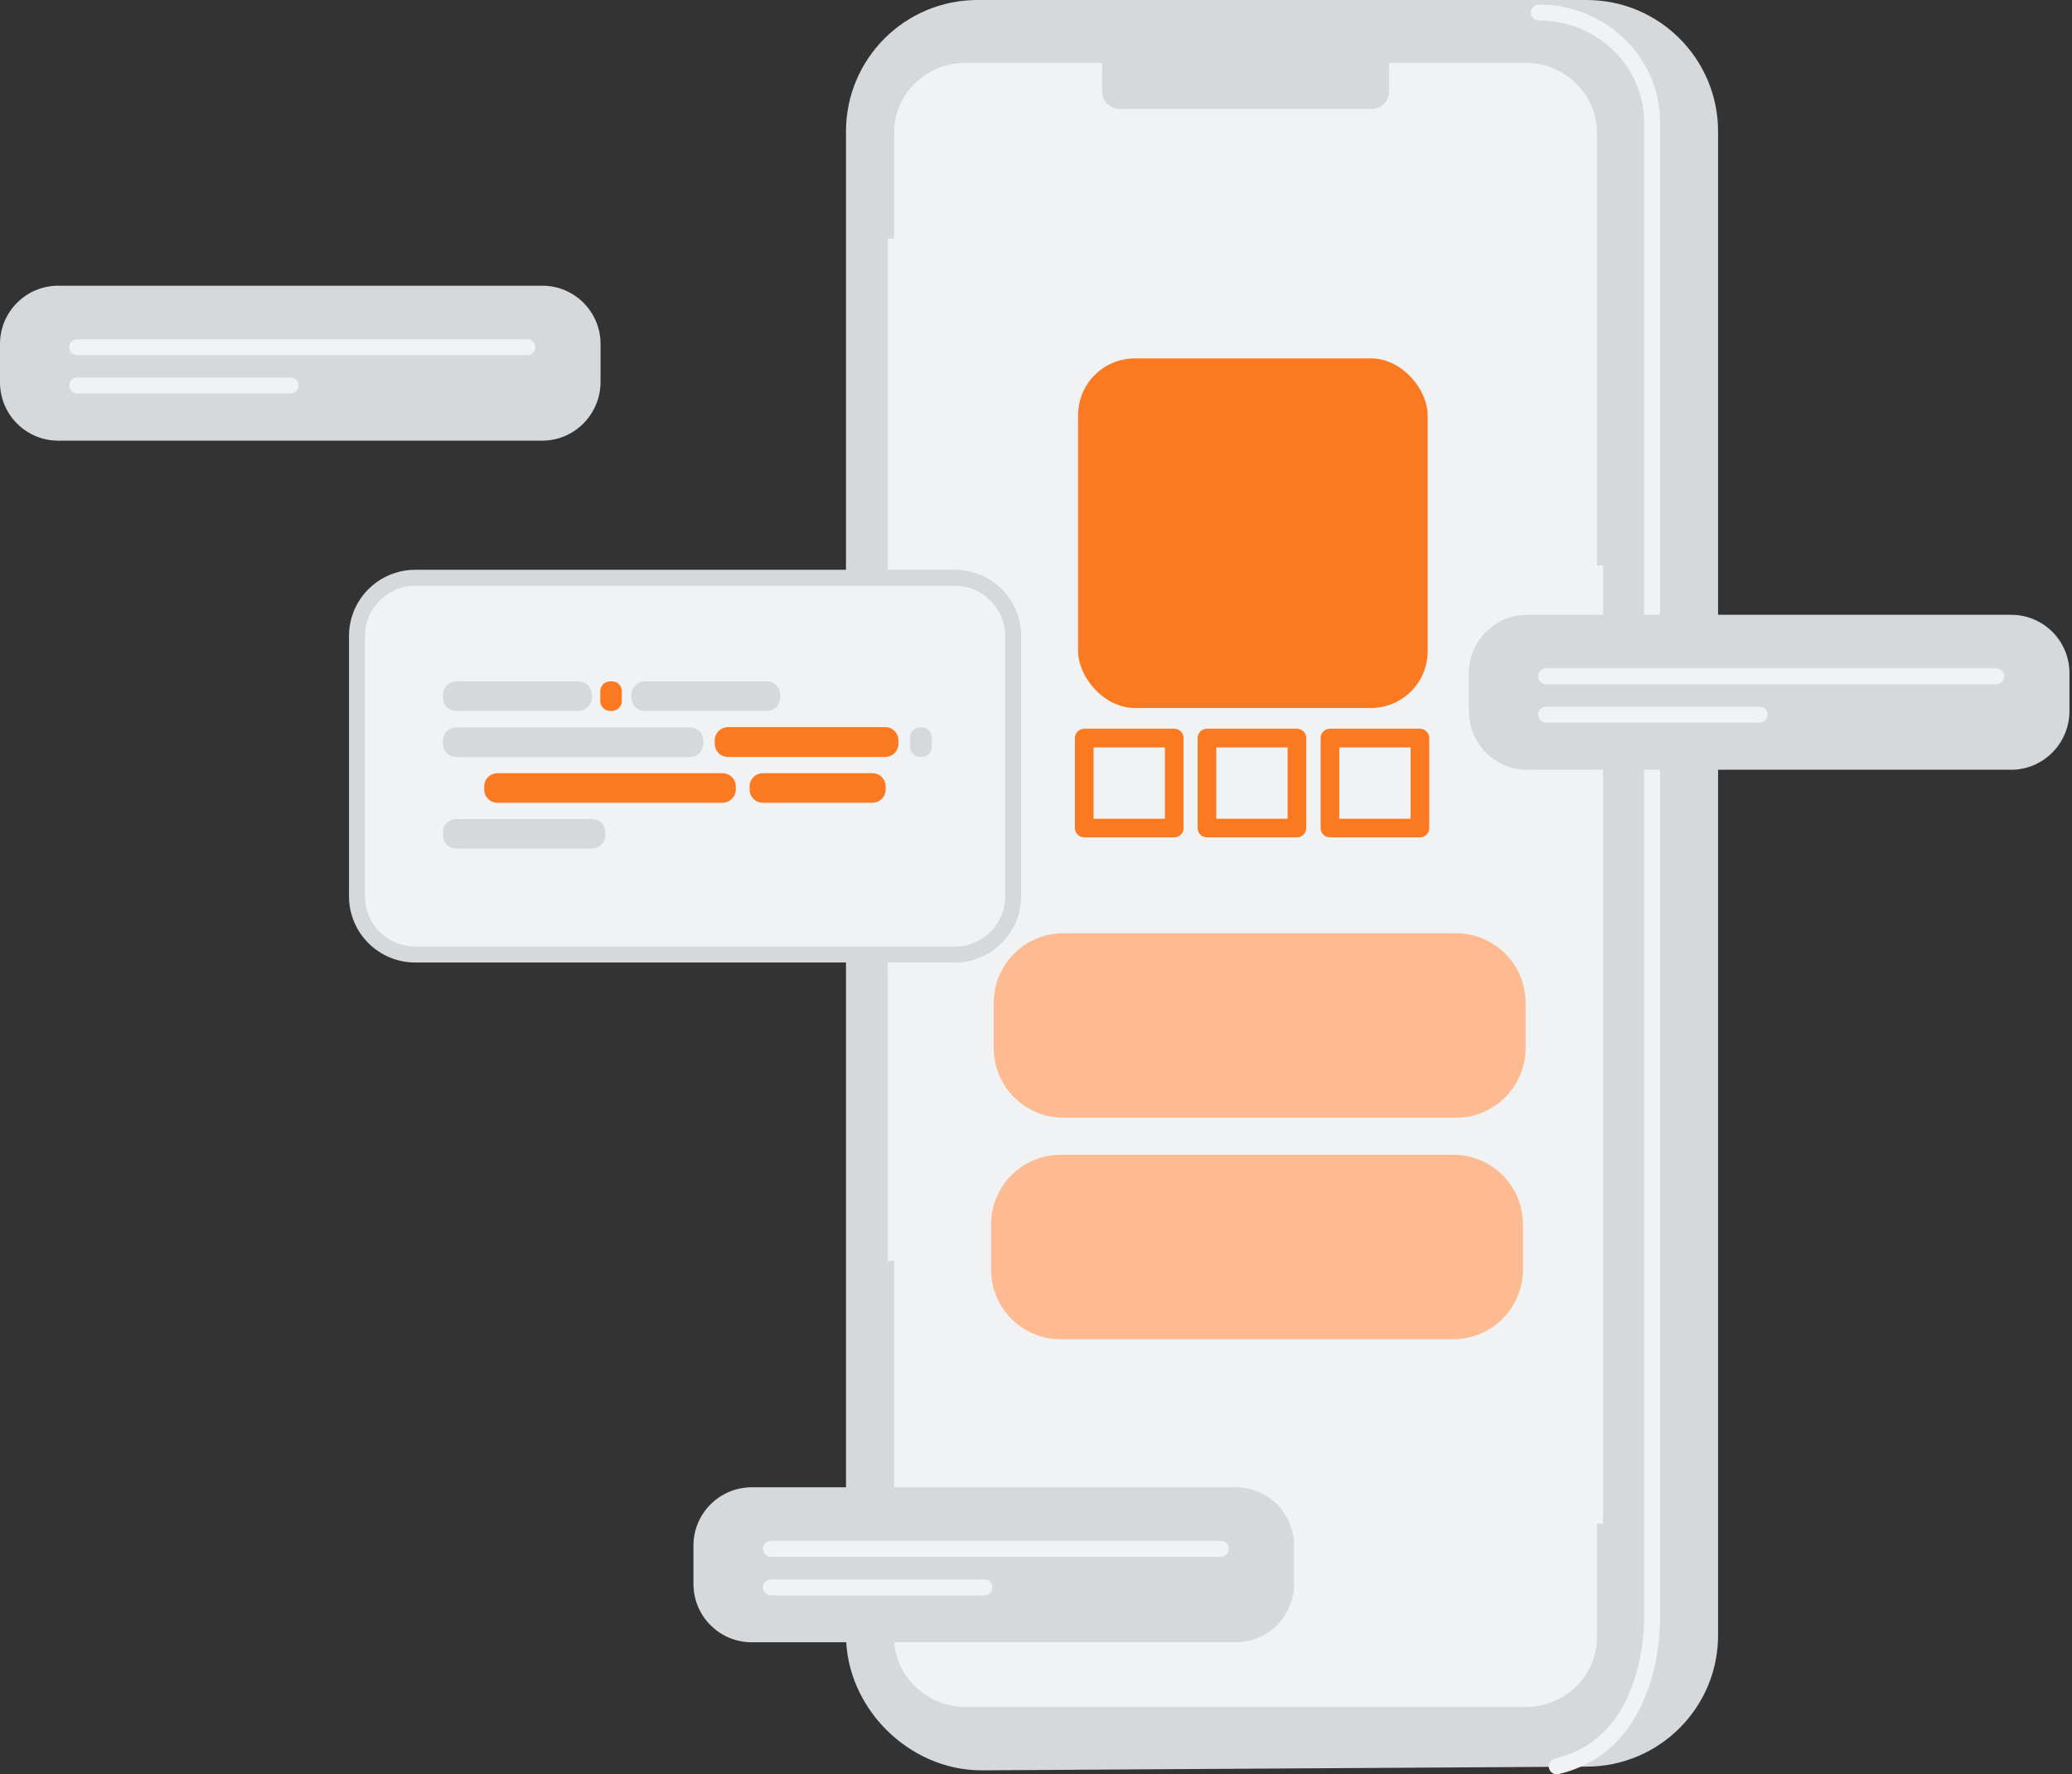 <?xml version="1.0" encoding="UTF-8"?>
<svg xmlns="http://www.w3.org/2000/svg" width="146" height="125" viewBox="0 0 146 125" fill="none">
  <rect x="0" y="0" width="146" height="125" fill="#333333" stroke="none"/>
  <path fill-rule="evenodd" clip-rule="evenodd" d="M111.795 124.456L69.159 124.718C64.038 124.718 59.611 120.31 59.611 115.171V9.266C59.611 4.145 63.757 0 68.878 0H111.795C116.916 0 121.061 4.145 121.061 9.266V115.171C121.08 120.292 116.916 124.456 111.795 124.456Z" fill="#D6D9DC"></path>
  <path fill-rule="evenodd" clip-rule="evenodd" d="M107.481 4.427H97.877V6.471C97.877 7.128 97.314 7.672 96.639 7.672H78.894C78.2 7.672 77.656 7.128 77.656 6.471V4.427H68.052C65.257 4.427 63.007 6.621 63.007 9.322V115.359C63.007 118.06 65.257 120.254 68.052 120.254H107.481C110.275 120.254 112.526 118.06 112.526 115.359V9.322C112.526 6.621 110.257 4.427 107.481 4.427Z" fill="#F1F2F3"></path>
  <path fill-rule="evenodd" clip-rule="evenodd" d="M108.437 0.319C113.094 0.319 116.895 3.952 116.971 8.472L116.972 8.61L116.972 113.809L116.973 113.863L116.975 114.004C116.978 114.487 116.946 115.119 116.855 115.852C116.701 117.092 116.41 118.321 115.947 119.475C114.817 122.288 112.831 124.267 109.825 124.984C109.522 125.057 109.219 124.87 109.147 124.568C109.074 124.265 109.261 123.962 109.563 123.89C112.181 123.265 113.899 121.554 114.902 119.056C115.326 118 115.596 116.863 115.738 115.714C115.791 115.289 115.823 114.885 115.839 114.51L115.844 114.362C115.849 114.219 115.85 114.094 115.849 113.987L115.846 113.82V8.61C115.846 4.655 112.528 1.444 108.437 1.444C108.126 1.444 107.875 1.192 107.875 0.882C107.875 0.571 108.126 0.319 108.437 0.319Z" fill="#F1F2F3"></path>
  <path fill-rule="evenodd" clip-rule="evenodd" d="M62.556 16.844C66.402 16.413 77.469 13.299 86.397 22.003C95.326 30.706 98.683 39.653 112.958 39.841V107.349C98.683 107.161 95.326 105.323 86.397 96.62C77.469 87.916 66.402 88.423 62.556 88.854V16.844Z" fill="#F1F2F3"></path>
  <rect x="75.968" y="25.248" width="24.629" height="24.629" rx="4" fill="#FB7921"></rect>
  <rect x="76.399" y="51.996" width="6.34" height="6.34" fill="#F1F2F3"></rect>
  <path fill-rule="evenodd" clip-rule="evenodd" d="M82.739 51.339H76.399C76.037 51.339 75.743 51.633 75.743 51.996V58.336C75.743 58.699 76.037 58.992 76.399 58.992H82.739C83.102 58.992 83.396 58.699 83.396 58.336V51.996C83.396 51.633 83.102 51.339 82.739 51.339ZM82.083 52.652V57.679H77.056V52.652H82.083Z" fill="#FB7921"></path>
  <rect x="85.046" y="51.996" width="6.34" height="6.34" fill="#F1F2F3"></rect>
  <path fill-rule="evenodd" clip-rule="evenodd" d="M91.387 51.339H85.046C84.684 51.339 84.39 51.633 84.39 51.996V58.336C84.39 58.699 84.684 58.992 85.046 58.992H91.387C91.749 58.992 92.043 58.699 92.043 58.336V51.996C92.043 51.633 91.749 51.339 91.387 51.339ZM90.73 52.652V57.679H85.703V52.652H90.73Z" fill="#FB7921"></path>
  <rect x="93.713" y="51.996" width="6.34" height="6.34" fill="#F1F2F3"></rect>
  <path fill-rule="evenodd" clip-rule="evenodd" d="M100.053 51.339H93.713C93.35 51.339 93.056 51.633 93.056 51.996V58.336C93.056 58.699 93.35 58.992 93.713 58.992H100.053C100.415 58.992 100.709 58.699 100.709 58.336V51.996C100.709 51.633 100.415 51.339 100.053 51.339ZM99.396 52.652V57.679H94.369V52.652H99.396Z" fill="#FB7921"></path>
  <path fill-rule="evenodd" clip-rule="evenodd" d="M102.585 78.744H74.936C72.216 78.744 70.022 76.549 70.022 73.829V70.659C70.022 67.939 72.216 65.745 74.936 65.745H102.585C105.305 65.745 107.499 67.939 107.499 70.659V73.829C107.499 76.53 105.305 78.744 102.585 78.744Z" fill="#FEBA91"></path>
  <path fill-rule="evenodd" clip-rule="evenodd" d="M102.397 94.35H74.749C72.029 94.35 69.834 92.155 69.834 89.436V86.266C69.834 83.546 72.029 81.351 74.749 81.351H102.397C105.117 81.351 107.312 83.546 107.312 86.266V89.436C107.312 92.137 105.117 94.35 102.397 94.35Z" fill="#FEBA91"></path>
  <path fill-rule="evenodd" clip-rule="evenodd" d="M67.283 67.246H29.262C26.992 67.246 25.154 65.407 25.154 63.138V44.812C25.154 42.542 26.992 40.704 29.262 40.704H67.283C69.553 40.704 71.391 42.542 71.391 44.812V63.138C71.391 65.407 69.553 67.246 67.283 67.246Z" fill="#F1F2F3"></path>
  <path fill-rule="evenodd" clip-rule="evenodd" d="M67.283 40.141H29.262C26.681 40.141 24.591 42.231 24.591 44.812V63.138C24.591 65.718 26.681 67.808 29.262 67.808H67.283C69.864 67.808 71.954 65.718 71.954 63.138V44.812C71.954 42.231 69.864 40.141 67.283 40.141ZM29.262 41.266H67.283C69.242 41.266 70.828 42.853 70.828 44.812V63.138C70.828 65.097 69.242 66.683 67.283 66.683H29.262C27.303 66.683 25.717 65.097 25.717 63.138V44.812C25.717 42.853 27.303 41.266 29.262 41.266Z" fill="#D6D9DC"></path>
  <path fill-rule="evenodd" clip-rule="evenodd" d="M43.124 50.083H42.992C42.599 50.083 42.298 49.764 42.298 49.389V48.694C42.298 48.3 42.617 48 42.992 48H43.124C43.518 48 43.818 48.319 43.818 48.694V49.389C43.818 49.764 43.499 50.083 43.124 50.083Z" fill="#FB7921"></path>
  <path fill-rule="evenodd" clip-rule="evenodd" d="M40.76 50.082H32.151C31.625 50.082 31.213 49.669 31.213 49.144V48.938C31.213 48.413 31.625 48 32.151 48H40.76C41.285 48 41.698 48.413 41.698 48.938V49.144C41.698 49.669 41.285 50.082 40.76 50.082Z" fill="#D6D9DC"></path>
  <path fill-rule="evenodd" clip-rule="evenodd" d="M41.717 59.78H32.151C31.625 59.78 31.213 59.367 31.213 58.842V58.636C31.213 58.11 31.625 57.698 32.151 57.698H41.717C42.242 57.698 42.655 58.11 42.655 58.636V58.842C42.655 59.367 42.223 59.78 41.717 59.78Z" fill="#D6D9DC"></path>
  <path fill-rule="evenodd" clip-rule="evenodd" d="M50.908 56.553H35.058C34.533 56.553 34.12 56.141 34.12 55.616V55.409C34.12 54.884 34.533 54.471 35.058 54.471H50.908C51.433 54.471 51.846 54.884 51.846 55.409V55.616C51.846 56.141 51.414 56.553 50.908 56.553Z" fill="#FB7921"></path>
  <path fill-rule="evenodd" clip-rule="evenodd" d="M61.468 56.553H53.759C53.234 56.553 52.821 56.141 52.821 55.616V55.409C52.821 54.884 53.234 54.471 53.759 54.471H61.468C61.994 54.471 62.406 54.884 62.406 55.409V55.616C62.406 56.141 61.994 56.553 61.468 56.553Z" fill="#FB7921"></path>
  <path fill-rule="evenodd" clip-rule="evenodd" d="M64.958 53.328H64.826C64.432 53.328 64.132 53.009 64.132 52.634V51.939C64.132 51.545 64.451 51.245 64.826 51.245H64.958C65.352 51.245 65.652 51.564 65.652 51.939V52.634C65.652 53.009 65.352 53.328 64.958 53.328Z" fill="#D6D9DC"></path>
  <path fill-rule="evenodd" clip-rule="evenodd" d="M48.62 53.327H32.151C31.625 53.327 31.213 52.914 31.213 52.389V52.183C31.213 51.658 31.625 51.245 32.151 51.245H48.62C49.145 51.245 49.557 51.658 49.557 52.183V52.389C49.557 52.896 49.126 53.327 48.62 53.327Z" fill="#D6D9DC"></path>
  <path fill-rule="evenodd" clip-rule="evenodd" d="M54.041 50.082H45.431C44.906 50.082 44.493 49.669 44.493 49.144V48.938C44.493 48.413 44.906 48 45.431 48H54.041C54.566 48 54.978 48.413 54.978 48.938V49.144C54.978 49.669 54.547 50.082 54.041 50.082Z" fill="#D6D9DC"></path>
  <path fill-rule="evenodd" clip-rule="evenodd" d="M62.369 53.327H51.302C50.777 53.327 50.364 52.914 50.364 52.389V52.164C50.364 51.639 50.777 51.226 51.302 51.226H62.369C62.894 51.226 63.307 51.639 63.307 52.164V52.389C63.307 52.914 62.894 53.327 62.369 53.327Z" fill="#FB7921"></path>
  <path fill-rule="evenodd" clip-rule="evenodd" d="M141.713 54.228H107.612C105.342 54.228 103.504 52.389 103.504 50.12V47.419C103.504 45.149 105.342 43.311 107.612 43.311H141.713C143.982 43.311 145.821 45.149 145.821 47.419V50.12C145.802 52.389 143.964 54.228 141.713 54.228Z" fill="#D6D9DC"></path>
  <path fill-rule="evenodd" clip-rule="evenodd" d="M140.662 47.081C140.973 47.081 141.225 47.334 141.225 47.644C141.225 47.944 140.991 48.189 140.696 48.206L140.662 48.207H108.944C108.633 48.207 108.381 47.955 108.381 47.644C108.381 47.345 108.615 47.1 108.911 47.083L108.944 47.081H140.662Z" fill="#F1F2F3"></path>
  <path fill-rule="evenodd" clip-rule="evenodd" d="M123.987 49.782C124.298 49.782 124.55 50.034 124.55 50.345C124.55 50.645 124.316 50.89 124.02 50.907L123.987 50.908H108.944C108.633 50.908 108.381 50.656 108.381 50.345C108.381 50.045 108.615 49.8 108.911 49.783L108.944 49.782H123.987Z" fill="#F1F2F3"></path>
  <path fill-rule="evenodd" clip-rule="evenodd" d="M87.072 115.696H52.971C50.701 115.696 48.863 113.858 48.863 111.588V108.887C48.863 106.617 50.701 104.779 52.971 104.779H87.072C89.342 104.779 91.18 106.617 91.18 108.887V111.588C91.18 113.858 89.342 115.696 87.072 115.696Z" fill="#D6D9DC"></path>
  <path fill-rule="evenodd" clip-rule="evenodd" d="M86.022 108.55C86.333 108.55 86.585 108.802 86.585 109.112C86.585 109.412 86.35 109.657 86.055 109.674L86.022 109.675H54.322C54.011 109.675 53.759 109.423 53.759 109.112C53.759 108.813 53.993 108.568 54.289 108.551L54.322 108.55H86.022Z" fill="#F1F2F3"></path>
  <path fill-rule="evenodd" clip-rule="evenodd" d="M69.365 111.269C69.676 111.269 69.928 111.521 69.928 111.832C69.928 112.132 69.694 112.377 69.398 112.394L69.365 112.395H54.322C54.011 112.395 53.759 112.143 53.759 111.832C53.759 111.532 53.993 111.287 54.289 111.27L54.322 111.269H69.365Z" fill="#F1F2F3"></path>
  <path fill-rule="evenodd" clip-rule="evenodd" d="M38.209 31.044H4.108C1.838 31.044 0 29.205 0 26.936V24.235C0 21.965 1.838 20.127 4.108 20.127H38.209C40.479 20.127 42.317 21.965 42.317 24.235V26.936C42.298 29.205 40.46 31.044 38.209 31.044Z" fill="#D6D9DC"></path>
  <path fill-rule="evenodd" clip-rule="evenodd" d="M37.159 23.897C37.469 23.897 37.721 24.149 37.721 24.46C37.721 24.759 37.487 25.004 37.192 25.021L37.159 25.022H5.44C5.129 25.022 4.877 24.77 4.877 24.46C4.877 24.16 5.111 23.915 5.407 23.898L5.44 23.897H37.159Z" fill="#F1F2F3"></path>
  <path fill-rule="evenodd" clip-rule="evenodd" d="M20.483 26.598C20.794 26.598 21.046 26.85 21.046 27.161C21.046 27.461 20.812 27.706 20.516 27.723L20.483 27.724H5.44C5.129 27.724 4.877 27.472 4.877 27.161C4.877 26.861 5.111 26.616 5.407 26.599L5.44 26.598H20.483Z" fill="#F1F2F3"></path>
</svg>

